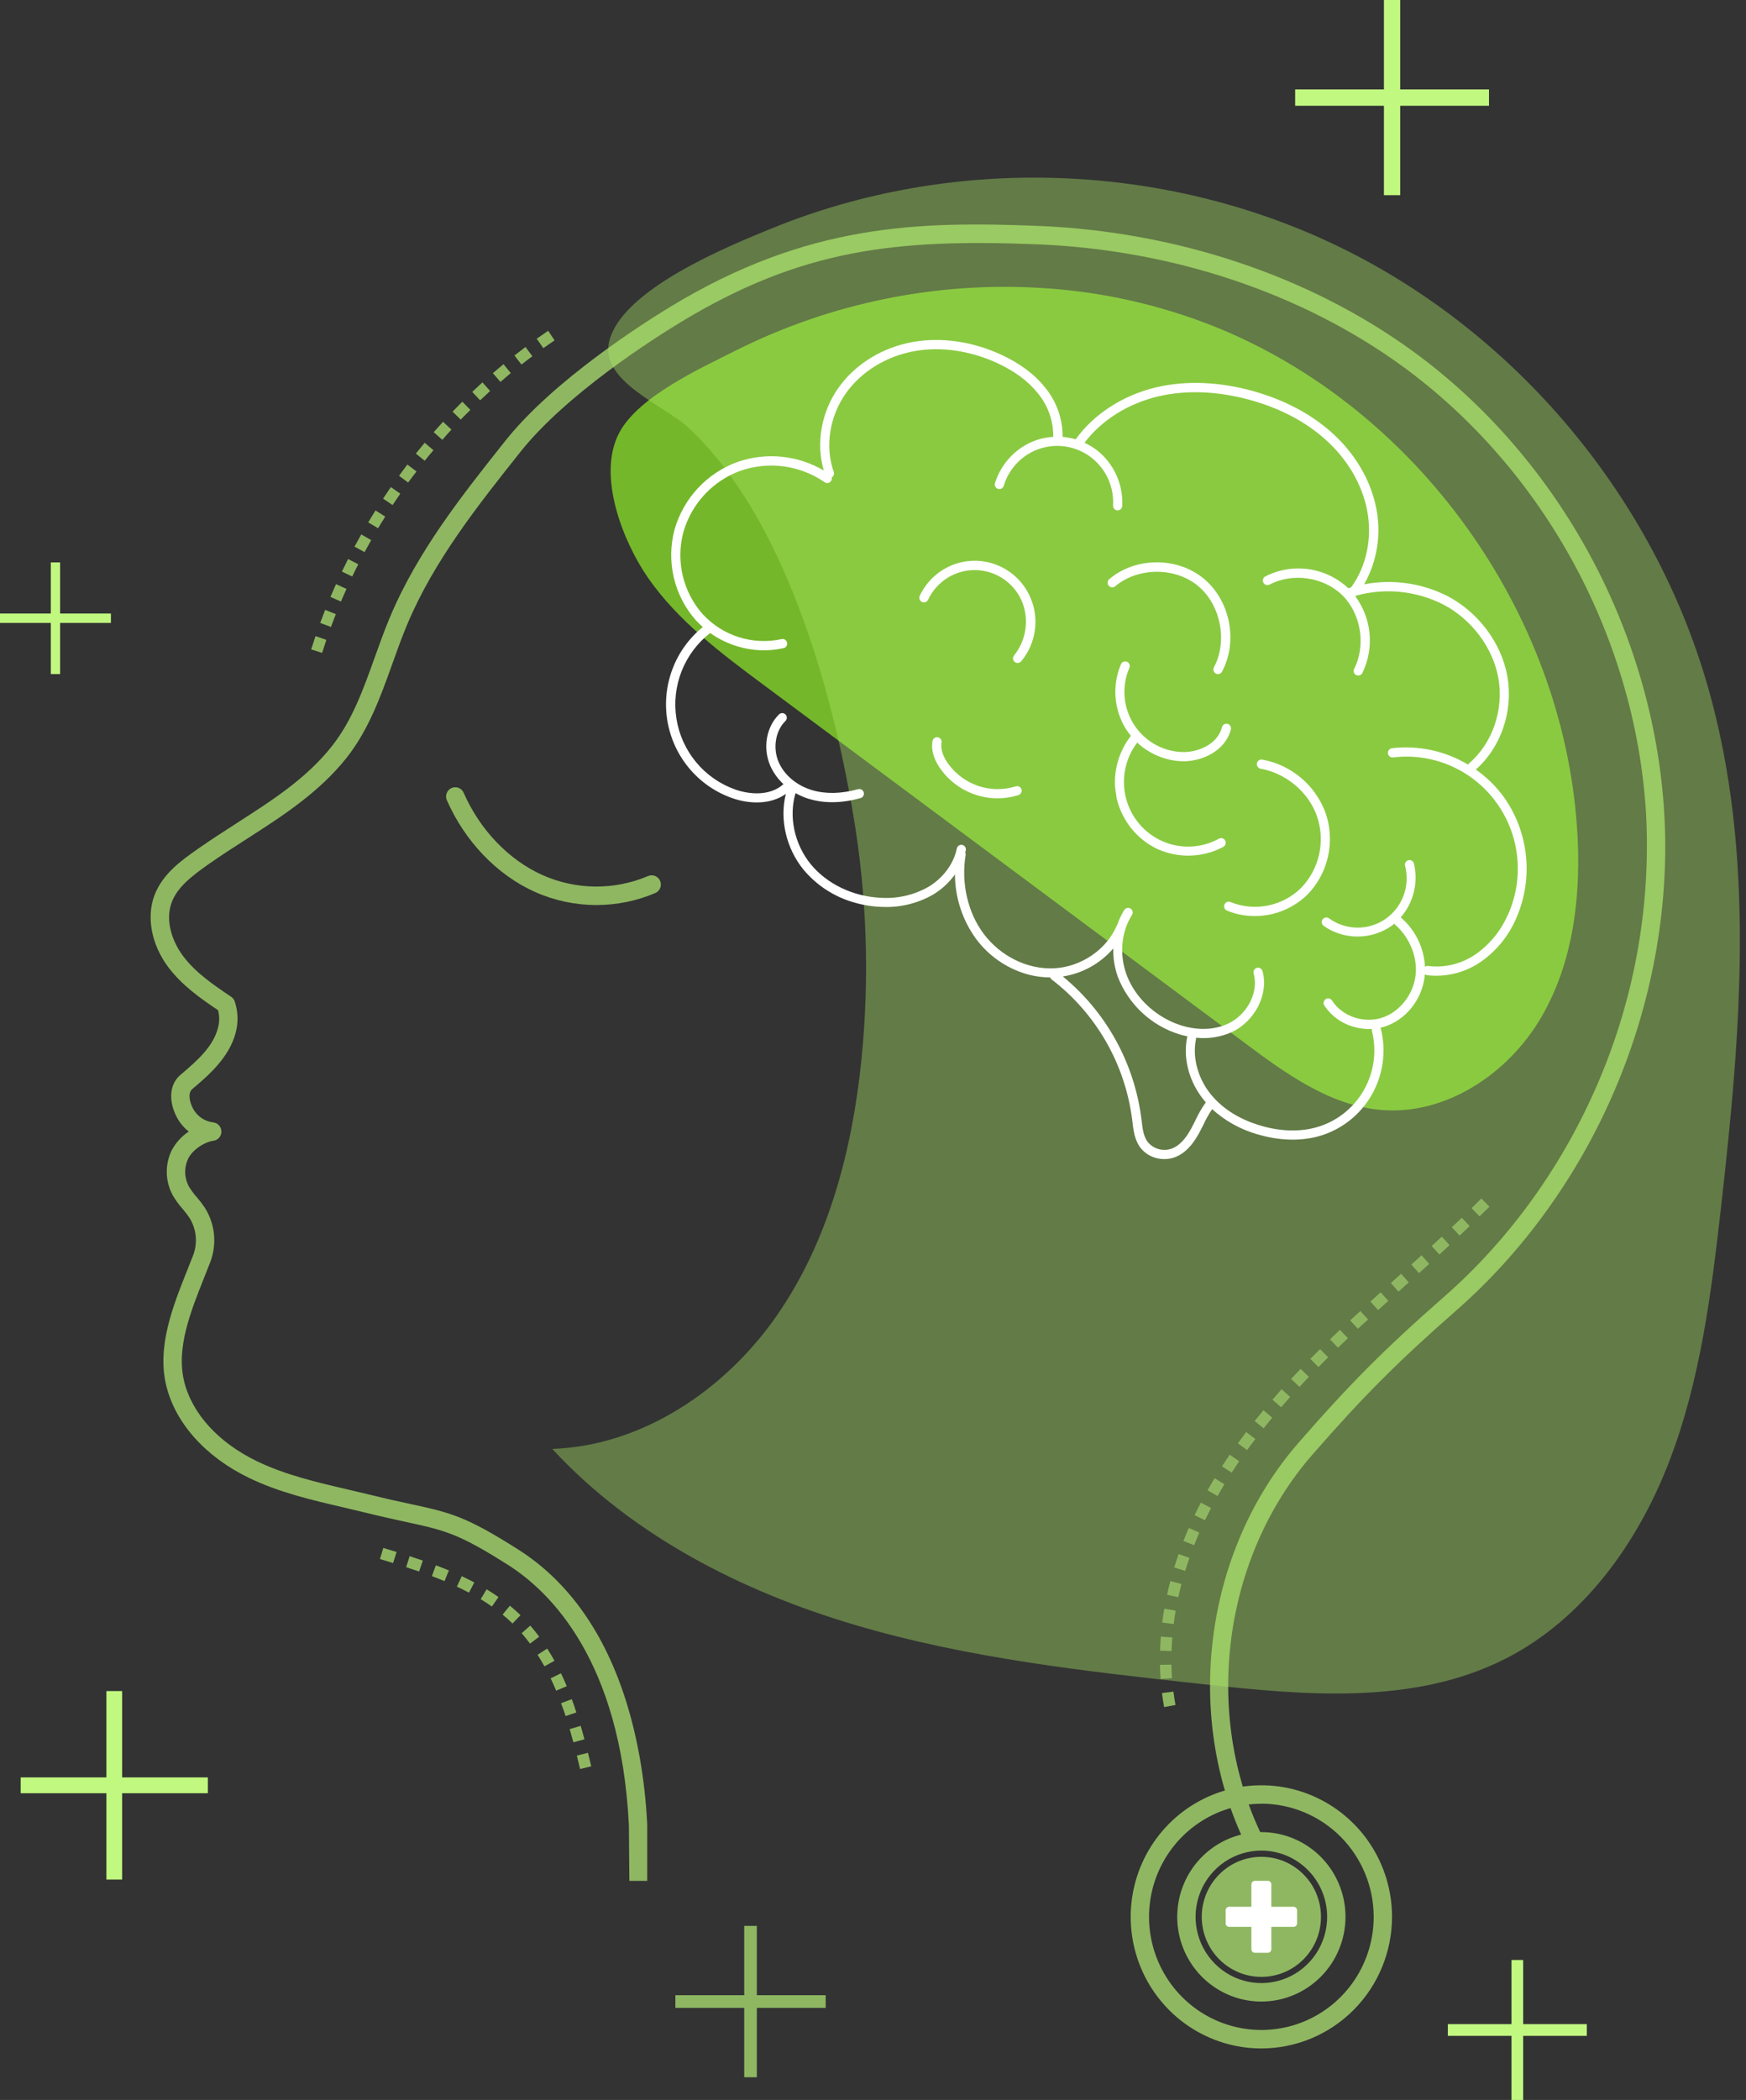 <svg width="252" height="303" viewBox="0 0 252 303" fill="none" xmlns="http://www.w3.org/2000/svg">
<rect x="0" y="0" width="252" height="303" fill="#333333" stroke="none"/>
<path d="M175.512 47.204C204.379 58.909 225.438 88.063 227.606 119.316C228.267 128.762 227.212 138.635 222.438 146.802C217.663 154.969 208.584 161.004 199.218 160.142C191.889 159.476 185.57 154.902 179.654 150.482L110.12 98.755C104.042 94.232 97.855 89.595 93.524 83.36C89.961 78.227 86.097 68.611 89.379 62.436C92.184 57.157 101.177 53.11 106.253 50.545C119.912 43.712 135.115 40.611 150.34 41.552C158.977 42.068 167.475 43.977 175.512 47.204Z" fill="#75B72A"/>
<path d="M93.412 271.384H90.834L90.768 263.363C89.597 239.578 79.367 229.642 73.372 225.829C66.142 221.239 64.256 220.832 58.658 219.61C57.097 219.277 55.154 218.847 52.756 218.258C51.684 217.995 50.608 217.745 49.533 217.492C44.99 216.436 40.292 215.34 35.968 213.255C29.681 210.22 25.321 205.367 23.997 199.932C22.624 194.299 24.957 188.464 27.011 183.314C27.309 182.568 27.607 181.825 27.888 181.096C28.22 180.211 28.341 179.261 28.243 178.32C28.145 177.38 27.83 176.476 27.322 175.68C27.025 175.247 26.704 174.831 26.36 174.434C25.807 173.812 25.32 173.134 24.904 172.412C24.374 171.419 24.089 170.313 24.071 169.185C24.054 168.058 24.305 166.943 24.805 165.934C25.39 164.858 26.228 163.943 27.246 163.269C26.54 162.719 25.957 162.024 25.536 161.231C24.265 158.833 24.467 156.425 26.042 155.096C28.619 152.927 30.806 150.915 31.468 148.287C31.693 147.459 31.693 146.585 31.468 145.756C28.98 144.091 26.24 142.162 24.275 139.531C21.86 136.297 21.106 132.336 22.29 129.189C23.474 126.041 26.277 124.092 28.523 122.51C30.376 121.208 32.299 119.976 34.148 118.783C39.326 115.452 44.216 112.328 47.899 107.668C50.82 103.978 52.415 99.528 54.099 94.818C54.784 92.909 55.492 90.934 56.293 89.029C60.286 79.53 66.711 71.439 72.928 63.612C79.899 54.832 92.968 46.555 96.806 44.23C116.499 32.289 132.477 31.906 149.843 32.595C169.804 33.398 189.024 39.83 203.959 50.705C214.441 58.336 223.331 68.625 229.67 80.456C236.009 92.287 239.662 105.413 240.258 118.427C240.853 131.44 238.359 144.843 233.095 157.194C227.831 169.545 219.89 180.593 210.126 189.136C201.765 196.464 196.72 201.514 189.368 209.951C176.464 224.773 173.53 247.452 182.251 265.105L179.879 266.291C170.724 247.695 173.798 223.803 187.399 208.192C194.84 199.652 199.946 194.536 208.409 187.121C217.872 178.841 225.574 168.136 230.683 156.145C235.764 144.293 238.138 131.445 237.631 118.547C237.071 105.936 233.525 93.203 227.374 81.721C221.223 70.24 212.601 60.264 202.44 52.867C187.929 42.301 169.219 36.039 149.774 35.257C129.261 34.431 115.636 35.943 98.209 46.511C94.464 48.78 81.729 56.837 75.049 65.277C68.945 72.961 62.635 80.909 58.784 90.068C58.01 91.904 57.315 93.845 56.643 95.731C54.959 100.434 53.216 105.3 50.026 109.337C46.056 114.333 40.762 117.747 35.627 121.038C33.794 122.214 31.898 123.43 30.092 124.702C27.696 126.387 25.645 127.963 24.798 130.148C23.752 132.896 24.947 135.97 26.413 137.935C28.219 140.353 30.839 142.119 33.361 143.824C33.619 143.997 33.809 144.257 33.897 144.557C34.363 145.977 34.409 147.504 34.029 148.95C33.103 152.614 29.999 155.239 27.743 157.147C27.081 157.697 27.352 159.003 27.872 159.985C28.165 160.521 28.581 160.979 29.085 161.321C29.589 161.663 30.166 161.878 30.77 161.95C31.091 161.985 31.389 162.136 31.608 162.376C31.826 162.616 31.949 162.928 31.954 163.254C31.96 163.579 31.847 163.895 31.636 164.142C31.426 164.389 31.133 164.55 30.813 164.595C29.433 164.785 27.762 165.954 27.174 167.15C26.871 167.774 26.718 168.461 26.729 169.155C26.739 169.85 26.912 170.532 27.233 171.147C27.568 171.712 27.957 172.243 28.394 172.732C28.807 173.208 29.191 173.708 29.542 174.231C30.277 175.382 30.734 176.691 30.877 178.052C31.019 179.413 30.843 180.788 30.363 182.068C30.075 182.808 29.777 183.561 29.473 184.32C27.488 189.316 25.407 194.506 26.575 199.309C27.71 203.972 31.538 208.169 37.119 210.853C41.179 212.815 45.722 213.874 50.135 214.9C51.224 215.153 52.309 215.406 53.391 215.673C55.753 216.252 57.599 216.672 59.224 217.005C65.004 218.264 67.165 218.734 74.791 223.574C81.719 227.974 86.844 234.975 90.011 244.388C91.906 250.01 93.084 256.535 93.412 263.257V271.377V271.384Z" fill="#8FB762"/>
<path d="M86.083 130.584C83.025 130.585 80.001 129.94 77.206 128.692C71.734 126.238 67.095 121.405 64.481 115.426C64.351 115.104 64.351 114.745 64.48 114.423C64.61 114.102 64.859 113.843 65.174 113.704C65.49 113.564 65.847 113.554 66.17 113.675C66.493 113.796 66.756 114.04 66.903 114.353C69.256 119.729 73.405 124.069 78.285 126.257C80.688 127.331 83.284 127.896 85.912 127.919C88.541 127.942 91.146 127.422 93.567 126.391C93.888 126.262 94.247 126.265 94.566 126.399C94.885 126.532 95.14 126.787 95.275 127.107C95.41 127.427 95.416 127.788 95.29 128.112C95.165 128.437 94.918 128.699 94.603 128.842C91.908 129.994 89.011 130.586 86.083 130.584Z" fill="#8FB762"/>
<path d="M182.053 295.566C178.323 295.566 174.677 294.452 171.575 292.366C168.474 290.28 166.057 287.315 164.629 283.846C163.202 280.376 162.828 276.559 163.556 272.876C164.284 269.193 166.08 265.81 168.717 263.155C171.355 260.5 174.715 258.692 178.374 257.959C182.032 257.227 185.824 257.603 189.27 259.04C192.716 260.477 195.661 262.91 197.734 266.032C199.806 269.154 200.912 272.825 200.912 276.58C200.906 281.613 198.917 286.439 195.381 289.998C191.846 293.557 187.053 295.559 182.053 295.566ZM182.053 260.259C178.846 260.259 175.712 261.216 173.046 263.01C170.38 264.803 168.302 267.352 167.075 270.334C165.848 273.317 165.527 276.598 166.152 279.764C166.778 282.93 168.322 285.838 170.589 288.121C172.856 290.403 175.745 291.958 178.89 292.587C182.035 293.217 185.295 292.894 188.257 291.659C191.219 290.423 193.751 288.331 195.533 285.647C197.314 282.963 198.265 279.808 198.265 276.58C198.261 272.252 196.553 268.101 193.513 265.04C190.474 261.978 186.352 260.255 182.053 260.249V260.259Z" fill="#8FB762"/>
<path d="M182.053 288.801C179.651 288.801 177.303 288.084 175.307 286.741C173.31 285.397 171.753 283.488 170.834 281.255C169.915 279.021 169.675 276.563 170.143 274.192C170.612 271.821 171.768 269.643 173.467 267.933C175.165 266.223 177.328 265.059 179.684 264.588C182.039 264.116 184.481 264.358 186.699 265.283C188.918 266.208 190.815 267.775 192.149 269.785C193.483 271.796 194.195 274.159 194.195 276.577C194.192 279.818 192.911 282.925 190.635 285.217C188.358 287.508 185.272 288.797 182.053 288.801ZM182.053 267.017C180.175 267.017 178.339 267.578 176.777 268.628C175.216 269.679 173.999 271.172 173.28 272.918C172.561 274.665 172.373 276.587 172.739 278.442C173.106 280.296 174.01 281.999 175.338 283.336C176.666 284.673 178.358 285.584 180.2 285.952C182.042 286.321 183.951 286.132 185.687 285.408C187.422 284.685 188.905 283.46 189.948 281.888C190.991 280.316 191.548 278.467 191.548 276.577C191.546 274.042 190.544 271.612 188.764 269.82C186.984 268.028 184.57 267.02 182.053 267.017Z" fill="#8FB762"/>
<path d="M188.136 282.702C191.495 279.32 191.495 273.837 188.136 270.455C184.777 267.073 179.33 267.073 175.97 270.455C172.611 273.837 172.611 279.32 175.97 282.702C179.33 286.084 184.777 286.084 188.136 282.702Z" fill="#8FB762"/>
<path opacity="0.4" d="M124.337 152.831C123.014 165.874 119.609 179.011 112.155 189.766C104.701 200.521 92.724 208.615 79.704 209.061C91.284 221.588 107.03 229.606 123.338 234.442C139.646 239.278 156.656 241.15 173.556 242.999C188.296 244.611 203.995 246.063 217.23 239.362C228.416 233.699 236.297 222.801 240.85 211.05C245.403 199.299 246.991 186.648 248.404 174.124C251.236 149.093 253.439 123.28 246.491 99.061C238.666 71.749 218.93 48.163 193.553 35.743C168.176 23.322 137.545 22.283 111.388 32.952C105.167 35.49 89.716 41.752 87.923 49.273C86.547 55.042 95.88 58.479 99.308 61.657C113.177 74.52 120.086 99.395 123.13 117.451C125.116 129.135 125.523 141.037 124.337 152.831Z" fill="#AAE764"/>
<path d="M46.489 94.205L44.911 93.702C45.113 93.063 45.324 92.417 45.539 91.784L47.104 92.327C46.893 92.946 46.684 93.596 46.489 94.205ZM47.766 90.461L46.214 89.882C46.443 89.259 46.684 88.626 46.932 88L48.468 88.613C48.226 89.229 47.991 89.848 47.766 90.461ZM49.215 86.797L47.693 86.131C47.951 85.522 48.223 84.899 48.497 84.286L50.006 84.972C49.735 85.575 49.47 86.185 49.215 86.784V86.797ZM50.837 83.19L49.348 82.471C49.636 81.865 49.937 81.255 50.238 80.662L51.71 81.418C51.416 81.988 51.121 82.584 50.837 83.177V83.19ZM52.623 79.666L51.167 78.873C51.482 78.287 51.809 77.694 52.137 77.111L53.576 77.934C53.268 78.494 52.938 79.077 52.623 79.653V79.666ZM54.569 76.225L53.149 75.369C53.48 74.797 53.844 74.22 54.201 73.651L55.598 74.54C55.254 75.086 54.903 75.653 54.569 76.212V76.225ZM56.666 72.878L55.29 71.945C55.657 71.389 56.038 70.826 56.415 70.28L57.771 71.233C57.401 71.766 57.027 72.315 56.666 72.865V72.878ZM58.916 69.63L57.593 68.648C57.986 68.108 58.39 67.565 58.794 67.032L60.117 68.032C59.697 68.555 59.3 69.088 58.916 69.614V69.63ZM61.308 66.49L60.018 65.447C60.438 64.921 60.865 64.398 61.292 63.888L62.559 64.961C62.139 65.447 61.719 65.95 61.308 66.476V66.49ZM63.843 63.462L62.599 62.359C63.039 61.856 63.492 61.36 63.942 60.86L65.159 61.99C64.716 62.459 64.273 62.952 63.856 63.449L63.843 63.462ZM66.509 60.551L65.318 59.395C65.782 58.912 66.255 58.429 66.728 57.959L67.889 59.145C67.429 59.591 66.963 60.064 66.503 60.537L66.509 60.551ZM69.305 57.769L68.157 56.544C68.637 56.087 69.15 55.628 69.629 55.175L70.738 56.414C70.261 56.854 69.778 57.307 69.305 57.756V57.769ZM72.227 55.105L71.135 53.842C71.644 53.403 72.161 52.966 72.67 52.547L73.719 53.832C73.232 54.246 72.726 54.672 72.227 55.105ZM75.264 52.597L74.248 51.294C74.778 50.878 75.314 50.465 75.843 50.069L76.836 51.401C76.313 51.784 75.787 52.187 75.264 52.597ZM78.42 50.235L77.464 48.876C78.007 48.487 78.563 48.103 79.118 47.727L80.042 49.109C79.496 49.476 78.953 49.856 78.414 50.235H78.42Z" fill="#8FB762"/>
<path d="M168.018 246.31C167.895 245.644 167.793 244.977 167.707 244.288L169.361 244.081C169.44 244.721 169.543 245.37 169.655 246.01L168.018 246.31ZM167.508 242.256C167.462 241.59 167.429 240.897 167.415 240.214L169.07 240.184C169.07 240.851 169.113 241.493 169.159 242.136L167.508 242.256ZM169.086 238.229L167.432 238.176C167.452 237.51 167.492 236.817 167.545 236.141L169.199 236.274C169.143 236.927 169.106 237.583 169.086 238.229ZM169.397 234.325L167.743 234.112C167.829 233.446 167.928 232.78 168.044 232.114L169.675 232.4C169.576 233.03 169.48 233.683 169.401 234.325H169.397ZM170.059 230.462L168.444 230.105C168.587 229.439 168.746 228.773 168.918 228.127L170.516 228.553C170.357 229.183 170.205 229.826 170.062 230.462H170.059ZM171.052 226.665L169.477 226.162C169.675 225.519 169.887 224.869 170.109 224.233L171.67 224.783C171.455 225.412 171.25 226.042 171.055 226.665H171.052ZM172.342 222.954L170.804 222.345C171.045 221.722 171.306 221.092 171.578 220.469L173.093 221.135C172.838 221.738 172.587 222.351 172.349 222.954H172.342ZM173.907 219.347L172.415 218.624C172.703 218.021 173.007 217.412 173.321 216.812L174.787 217.585C174.489 218.168 174.195 218.761 173.914 219.347H173.907ZM175.723 215.856L174.284 215.033C174.615 214.454 174.946 213.864 175.303 213.288L176.716 214.154C176.382 214.717 176.051 215.287 175.73 215.856H175.723ZM177.758 212.482L176.372 211.576C176.733 211.017 177.106 210.45 177.487 209.894L178.85 210.84C178.483 211.383 178.119 211.936 177.765 212.482H177.758ZM179.985 209.228L178.661 208.249C179.049 207.712 179.452 207.169 179.862 206.63L181.186 207.629C180.762 208.175 180.369 208.705 179.988 209.228H179.985ZM182.374 206.084L181.083 205.041C181.5 204.517 181.924 203.997 182.354 203.482L183.621 204.555C183.204 205.058 182.791 205.571 182.38 206.084H182.374ZM184.901 203.046L183.654 201.953C184.095 201.447 184.536 200.945 184.978 200.448L186.202 201.567C185.772 202.058 185.34 202.551 184.908 203.046H184.901ZM187.548 200.105L186.341 198.966C186.797 198.479 187.254 197.993 187.717 197.51L188.908 198.666C188.454 199.143 188.002 199.623 187.552 200.105H187.548ZM190.288 197.247L189.113 196.074C189.583 195.599 190.055 195.126 190.529 194.656L191.691 195.845C191.237 196.311 190.754 196.777 190.291 197.247H190.288ZM193.107 194.459L191.962 193.257L192.293 192.924L193.388 191.878L194.546 193.087C194.182 193.42 193.821 193.776 193.461 194.126L193.107 194.459ZM195.982 191.728L194.877 190.522L196.343 189.163L197.461 190.392C196.955 190.825 196.472 191.275 195.985 191.728H195.982ZM198.903 189.03L197.792 187.797L199.267 186.465L200.373 187.701L198.903 189.03ZM201.848 186.365L200.743 185.126L202.219 183.794L203.324 185.033L201.848 186.365ZM204.803 183.701L203.694 182.461C204.188 182.017 204.679 181.573 205.167 181.129L206.278 182.362L204.803 183.701ZM207.747 181.013L206.632 179.784L208.091 178.435L209.213 179.657L207.747 181.013ZM210.669 178.291L209.537 177.076C210.02 176.631 210.5 176.175 210.977 175.707L212.118 176.912C211.642 177.359 211.159 177.815 210.672 178.275L210.669 178.291ZM213.554 175.517L212.396 174.324C212.868 173.865 213.337 173.399 213.802 172.929L214.973 174.108C214.504 174.57 214.032 175.034 213.557 175.5L213.554 175.517Z" fill="#8FB762"/>
<path d="M83.728 255.246C83.572 254.603 83.417 253.957 83.254 253.314L84.859 252.908C85.022 253.559 85.181 254.208 85.336 254.857L83.728 255.246ZM82.758 251.396C82.576 250.73 82.401 250.097 82.222 249.491L83.807 249.018C83.992 249.637 84.168 250.273 84.353 250.959L82.758 251.396ZM81.637 247.609C81.428 246.969 81.213 246.346 80.975 245.75L82.527 245.171C82.755 245.787 82.977 246.43 83.188 247.086L81.637 247.609ZM80.273 243.945C80.022 243.339 79.751 242.739 79.473 242.163L80.965 241.437C81.253 242.04 81.534 242.662 81.799 243.295L80.273 243.945ZM78.583 240.431C78.252 239.855 77.921 239.292 77.59 238.765L78.98 237.866C79.34 238.429 79.691 239.022 80.025 239.628L78.583 240.431ZM76.495 237.153C76.108 236.63 75.704 236.124 75.291 235.648L76.538 234.552C76.978 235.062 77.411 235.601 77.822 236.157L76.495 237.153ZM73.974 234.252C73.521 233.809 73.041 233.379 72.541 232.97L73.59 231.681C74.123 232.12 74.639 232.58 75.122 233.053L73.974 234.252ZM70.996 231.801C70.483 231.441 69.941 231.085 69.378 230.745L70.235 229.319C70.827 229.679 71.403 230.055 71.946 230.438L70.996 231.801ZM67.687 229.802C67.132 229.506 66.546 229.216 65.944 228.936L66.642 227.424C67.267 227.717 67.879 228.02 68.458 228.327L67.687 229.802ZM64.157 228.137C63.581 227.897 62.966 227.654 62.334 227.417L62.913 225.855C63.575 226.102 64.194 226.348 64.789 226.598L64.157 228.137ZM60.488 226.751C59.866 226.535 59.241 226.328 58.619 226.125L59.125 224.54C59.76 224.746 60.392 224.956 61.024 225.176L60.488 226.751ZM56.733 225.529L54.84 224.949L55.317 223.354L57.239 223.93L56.733 225.529Z" fill="#8FB762"/>
<path d="M186.698 275.124H183.492V271.897C183.492 271.761 183.438 271.63 183.343 271.533C183.247 271.436 183.118 271.382 182.982 271.381H181.126C180.99 271.381 180.86 271.435 180.764 271.532C180.667 271.629 180.613 271.76 180.613 271.897V275.124H177.407C177.272 275.124 177.143 275.179 177.047 275.275C176.951 275.371 176.898 275.501 176.898 275.637V277.509C176.898 277.645 176.951 277.776 177.047 277.872C177.143 277.968 177.272 278.022 177.407 278.022H180.613V281.25C180.613 281.317 180.627 281.384 180.652 281.447C180.678 281.509 180.716 281.566 180.764 281.614C180.811 281.661 180.868 281.699 180.93 281.725C180.992 281.75 181.059 281.763 181.126 281.763H182.982C183.117 281.763 183.247 281.709 183.343 281.613C183.438 281.516 183.492 281.386 183.492 281.25V278.022H186.698C186.833 278.022 186.963 277.968 187.059 277.872C187.155 277.776 187.21 277.646 187.211 277.509V275.637C187.21 275.501 187.155 275.371 187.059 275.275C186.963 275.178 186.833 275.124 186.698 275.124Z" fill="white"/>
<path d="M217.045 114.999C215.925 113.461 214.559 112.122 213.001 111.036C216.657 107.821 218.444 102.552 217.551 97.559C216.694 92.786 213.392 88.366 208.948 86.025C205.228 84.127 200.989 83.523 196.892 84.309C198.762 80.986 199.382 77.096 198.639 73.351C197.848 69.274 195.532 65.357 192.124 62.336C189.11 59.671 185.308 57.673 180.838 56.424C175.975 55.068 171.154 54.882 166.899 55.881C162.108 57.007 157.87 59.738 155.253 63.389C154.635 63.209 154.001 63.092 153.361 63.039C153.385 60.457 152.504 57.949 150.872 55.958C149.341 54.016 147.164 52.394 144.398 51.131C140.308 49.266 135.845 48.626 131.825 49.333C127.381 50.102 123.444 52.523 121.012 55.958C118.528 59.472 117.747 63.985 118.901 67.892C117.039 66.796 114.964 66.117 112.818 65.903C110.671 65.689 108.504 65.943 106.464 66.649C104.28 67.435 102.313 68.734 100.727 70.438C99.142 72.143 97.982 74.203 97.346 76.449C96.749 78.709 96.719 81.083 97.256 83.359C97.794 85.634 98.883 87.74 100.426 89.489C100.744 89.835 101.081 90.163 101.435 90.471C99.459 92.072 97.944 94.175 97.046 96.563C96.149 98.952 95.902 101.538 96.331 104.055C96.761 106.571 97.85 108.927 99.488 110.877C101.125 112.827 103.25 114.301 105.644 115.146C105.813 115.206 105.975 115.263 106.157 115.316C108.416 115.999 111.285 116.075 113.419 114.55C112.503 118.23 113.459 122.417 116 125.518C117.877 127.748 120.367 129.37 123.156 130.181C124.441 130.569 125.77 130.793 127.11 130.847C129.766 131.008 132.411 130.384 134.72 129.052C135.938 128.312 136.994 127.332 137.827 126.171C137.844 129.515 138.909 132.768 140.871 135.467C142.651 137.862 145.144 139.623 147.987 140.493C149.145 140.844 150.348 141.024 151.557 141.026C151.598 141.136 151.668 141.233 151.759 141.306C154.932 143.727 157.594 146.759 159.593 150.225C161.591 153.692 162.885 157.523 163.399 161.497L163.439 161.83C163.581 163.033 163.74 164.392 164.517 165.494C165.065 166.244 165.843 166.791 166.731 167.05C167.699 167.346 168.739 167.305 169.682 166.933C170.982 166.41 172.087 165.285 173.06 163.499C173.282 163.093 173.487 162.68 173.695 162.264C174.055 161.49 174.473 160.745 174.946 160.035C176.8 161.718 179.011 162.952 181.411 163.646C181.629 163.709 181.838 163.769 182.043 163.822C185.044 164.618 187.975 164.642 190.523 163.889C193.685 162.952 196.365 160.819 198 157.937C199.636 155.056 200.1 151.649 199.297 148.431C199.281 148.382 199.259 148.337 199.231 148.294C199.413 148.254 199.595 148.204 199.774 148.151C202.834 147.198 205.18 144.33 205.603 141.01C205.623 140.866 205.633 140.723 205.646 140.58C205.707 140.624 205.774 140.657 205.845 140.68L205.941 140.703C208.672 141.033 211.43 140.355 213.703 138.795C215.925 137.251 217.68 135.12 218.775 132.636C220.046 129.801 220.556 126.68 220.252 123.585C219.948 120.49 218.842 117.529 217.045 114.999ZM172.524 161.667C172.325 162.067 172.127 162.47 171.912 162.86C171.095 164.362 170.208 165.291 169.202 165.698C168.578 165.944 167.891 165.982 167.243 165.805C166.596 165.629 166.022 165.248 165.606 164.718C165.027 163.902 164.901 162.823 164.769 161.681L164.726 161.348C163.687 153.322 159.633 146.002 153.397 140.893C156.223 140.461 158.803 139.03 160.676 136.856C160.647 138.252 160.871 139.642 161.338 140.956C162.107 142.926 163.309 144.696 164.853 146.132C166.397 147.569 168.243 148.636 170.254 149.253C170.628 149.367 171.005 149.457 171.382 149.533C171.382 149.553 171.359 149.57 171.356 149.59C170.694 152.711 171.621 156.181 173.874 158.873C173.927 158.936 173.983 158.993 174.036 159.053C173.453 159.876 172.947 160.751 172.524 161.667ZM217.587 132.076C216.594 134.338 215 136.28 212.982 137.689C210.976 139.073 208.54 139.674 206.126 139.381C205.964 139.36 205.8 139.401 205.666 139.494C205.599 138.135 205.256 136.804 204.659 135.583C204.062 134.362 203.224 133.276 202.196 132.393C202.196 132.393 202.172 132.393 202.162 132.373C203.077 131.321 203.727 130.063 204.059 128.706C204.39 127.349 204.394 125.931 204.068 124.572C204.019 124.407 203.908 124.268 203.759 124.183C203.61 124.098 203.434 124.075 203.269 124.118C203.103 124.161 202.96 124.267 202.871 124.414C202.781 124.561 202.751 124.737 202.788 124.905C203.161 126.323 203.091 127.822 202.586 129.197C202.082 130.573 201.167 131.758 199.968 132.591C198.769 133.423 197.343 133.863 195.886 133.849C194.43 133.835 193.013 133.368 191.83 132.513C191.759 132.459 191.679 132.421 191.593 132.399C191.508 132.377 191.419 132.373 191.332 132.387C191.244 132.4 191.161 132.431 191.086 132.477C191.011 132.524 190.945 132.585 190.894 132.657C190.843 132.729 190.806 132.811 190.786 132.897C190.767 132.984 190.765 133.074 190.78 133.161C190.795 133.248 190.828 133.332 190.876 133.406C190.924 133.481 190.986 133.545 191.059 133.595C191.779 134.112 192.58 134.505 193.428 134.758C194.645 135.128 195.928 135.224 197.186 135.039C198.444 134.853 199.646 134.391 200.707 133.685C200.892 133.559 201.071 133.422 201.243 133.279C201.27 133.324 201.302 133.365 201.339 133.402C203.476 135.247 204.647 138.165 204.296 140.836C203.939 143.604 201.921 146.086 199.387 146.872C196.763 147.688 193.702 146.619 192.266 144.384C192.221 144.307 192.16 144.24 192.088 144.187C192.016 144.134 191.934 144.096 191.848 144.076C191.761 144.056 191.671 144.053 191.583 144.069C191.495 144.084 191.412 144.117 191.337 144.166C191.262 144.215 191.198 144.279 191.149 144.353C191.099 144.428 191.065 144.512 191.048 144.6C191.031 144.688 191.032 144.778 191.051 144.866C191.07 144.954 191.107 145.037 191.158 145.11C192.137 146.575 193.598 147.645 195.284 148.131C196.168 148.399 197.091 148.512 198.013 148.464C197.99 148.56 197.99 148.661 198.013 148.757C198.734 151.642 198.318 154.696 196.852 157.279C195.386 159.862 192.984 161.774 190.149 162.613C187.833 163.299 185.146 163.279 182.38 162.537C180.187 161.954 177.103 160.701 174.863 158.027C172.901 155.695 172.044 152.564 172.627 149.89C172.631 149.836 172.631 149.783 172.627 149.73C174.371 149.92 176.134 149.647 177.742 148.94C181.14 147.375 183.148 143.411 182.215 140.11C182.191 140.026 182.151 139.947 182.097 139.879C182.043 139.81 181.977 139.753 181.901 139.71C181.825 139.667 181.741 139.64 181.655 139.63C181.569 139.62 181.481 139.627 181.398 139.651C181.314 139.675 181.236 139.715 181.168 139.769C181.099 139.823 181.042 139.89 181 139.967C180.958 140.043 180.931 140.127 180.921 140.214C180.91 140.301 180.917 140.389 180.941 140.473C181.702 143.171 180.021 146.426 177.189 147.728C174.635 148.904 171.336 148.651 168.358 147.062C165.635 145.599 163.518 143.218 162.558 140.53C161.536 137.676 161.847 134.418 163.372 132.033C163.421 131.96 163.454 131.877 163.47 131.791C163.486 131.704 163.486 131.615 163.468 131.529C163.45 131.443 163.415 131.361 163.365 131.289C163.316 131.216 163.252 131.154 163.179 131.107C163.106 131.059 163.023 131.026 162.937 131.011C162.851 130.995 162.763 130.997 162.678 131.016C162.592 131.035 162.511 131.07 162.44 131.121C162.368 131.172 162.307 131.236 162.261 131.31C161.851 131.968 161.518 132.671 161.268 133.405C161.245 133.435 161.224 133.466 161.205 133.499C159.763 136.993 156.007 139.551 152.07 139.717C148.245 139.88 144.364 137.952 141.939 134.691C139.666 131.63 138.703 127.397 139.368 123.366C139.385 123.243 139.367 123.117 139.316 123.003C139.339 122.9 139.375 122.797 139.395 122.694C139.412 122.608 139.413 122.519 139.396 122.434C139.38 122.348 139.346 122.266 139.299 122.193C139.251 122.12 139.189 122.057 139.117 122.008C139.045 121.959 138.964 121.925 138.879 121.907C138.794 121.89 138.706 121.89 138.621 121.906C138.535 121.923 138.454 121.956 138.381 122.004C138.309 122.053 138.247 122.115 138.198 122.187C138.149 122.26 138.115 122.341 138.098 122.427C137.658 124.605 136.143 126.664 134.048 127.933C131.958 129.133 129.565 129.692 127.163 129.542C123.16 129.375 119.365 127.563 117.016 124.695C114.666 121.828 113.8 117.821 114.825 114.436C115.447 114.793 116.106 115.078 116.791 115.286H116.827C119.017 115.952 121.568 115.892 124.202 115.156C124.371 115.108 124.515 114.995 124.601 114.84C124.687 114.686 124.709 114.504 124.662 114.333C124.614 114.163 124.502 114.018 124.348 113.931C124.195 113.845 124.014 113.823 123.844 113.87C121.452 114.536 119.153 114.59 117.201 114.007C114.984 113.341 113.168 111.818 112.367 109.923C111.513 107.905 111.93 105.43 113.359 104.034C113.422 103.973 113.472 103.901 113.506 103.82C113.54 103.74 113.559 103.653 113.56 103.566C113.561 103.478 113.545 103.391 113.513 103.31C113.481 103.229 113.433 103.155 113.373 103.092C113.312 103.029 113.24 102.979 113.16 102.944C113.08 102.91 112.994 102.891 112.907 102.89C112.82 102.889 112.734 102.905 112.653 102.937C112.572 102.969 112.499 103.017 112.436 103.078C110.603 104.87 110.074 107.901 111.153 110.446C111.601 111.47 112.257 112.387 113.078 113.141C111.182 114.859 108.238 114.673 106.087 113.907C103.896 113.128 101.953 111.768 100.465 109.971C98.976 108.174 97.997 106.006 97.629 103.696C97.262 101.386 97.52 99.018 98.377 96.843C99.234 94.668 100.657 92.766 102.497 91.337C103.699 92.191 105.031 92.841 106.441 93.263C108.602 93.925 110.897 94.012 113.101 93.516C113.273 93.476 113.421 93.369 113.514 93.219C113.607 93.07 113.637 92.889 113.598 92.716C113.558 92.544 113.452 92.395 113.303 92.301C113.155 92.207 112.975 92.177 112.804 92.217C110.755 92.665 108.625 92.567 106.626 91.932C104.626 91.298 102.826 90.149 101.402 88.599C100.007 87.019 99.023 85.115 98.538 83.058C98.053 81.001 98.082 78.855 98.623 76.812C99.2 74.774 100.251 72.904 101.69 71.358C103.128 69.811 104.913 68.632 106.894 67.918C108.905 67.222 111.05 67.01 113.157 67.299C115.264 67.589 117.275 68.371 119.027 69.584C119.137 69.659 119.267 69.7 119.399 69.7C119.532 69.7 119.662 69.66 119.772 69.585C119.882 69.51 119.967 69.403 120.016 69.279C120.065 69.155 120.075 69.018 120.046 68.888C120.177 68.81 120.277 68.69 120.33 68.547C120.383 68.403 120.386 68.246 120.337 68.102C119.044 64.458 119.709 60.108 122.081 56.757C124.314 53.596 127.95 51.371 132.053 50.652C135.812 49.985 139.994 50.595 143.848 52.35C146.419 53.526 148.434 55.015 149.834 56.794C151.272 58.548 152.045 60.76 152.014 63.035C151.245 63.078 150.485 63.217 149.751 63.448C148.304 63.923 146.992 64.738 145.923 65.828C144.854 66.917 144.06 68.249 143.607 69.71C143.556 69.879 143.574 70.061 143.657 70.217C143.739 70.372 143.879 70.488 144.047 70.54C144.215 70.591 144.396 70.572 144.551 70.488C144.705 70.405 144.82 70.263 144.871 70.093C145.446 68.192 146.694 66.568 148.379 65.531C150.063 64.493 152.067 64.114 154.011 64.464C155.955 64.814 157.704 65.869 158.927 67.431C160.15 68.992 160.761 70.95 160.646 72.935C160.636 73.111 160.696 73.285 160.813 73.417C160.93 73.549 161.094 73.629 161.27 73.639C161.445 73.649 161.618 73.589 161.749 73.471C161.88 73.353 161.959 73.188 161.97 73.011C162.048 71.482 161.761 69.956 161.133 68.561C160.505 67.166 159.554 65.943 158.36 64.994C157.794 64.554 157.178 64.182 156.527 63.885C158.972 60.641 162.813 58.222 167.177 57.19C171.217 56.244 175.809 56.427 180.461 57.72C184.743 58.912 188.362 60.804 191.224 63.349C194.417 66.18 196.581 69.83 197.315 73.621C198.09 77.618 197.219 81.741 194.999 84.762L194.599 84.876C193.016 83.391 191.019 82.431 188.877 82.126C186.735 81.821 184.551 82.185 182.622 83.17C182.467 83.253 182.35 83.394 182.298 83.563C182.247 83.732 182.264 83.915 182.346 84.071C182.428 84.228 182.568 84.345 182.736 84.397C182.904 84.449 183.085 84.432 183.241 84.349C186.569 82.581 191.095 83.257 193.772 85.921C196.448 88.586 197.166 93.136 195.446 96.503C195.406 96.581 195.382 96.667 195.374 96.754C195.367 96.842 195.377 96.93 195.404 97.013C195.431 97.097 195.474 97.174 195.53 97.241C195.587 97.308 195.656 97.363 195.734 97.403L195.846 97.449C195.994 97.494 196.153 97.485 196.295 97.424C196.437 97.363 196.553 97.254 196.624 97.116C197.485 95.355 197.847 93.387 197.668 91.432C197.49 89.476 196.778 87.609 195.611 86.035C195.667 86.009 195.719 85.974 195.764 85.931C199.962 84.793 204.43 85.253 208.313 87.224C212.419 89.379 215.456 93.439 216.254 97.812C217.074 102.399 215.42 107.235 212.042 110.136C211.981 110.191 211.931 110.257 211.893 110.33C208.588 108.347 204.727 107.513 200.905 107.955C200.73 107.976 200.57 108.067 200.461 108.208C200.352 108.348 200.303 108.526 200.325 108.702C200.346 108.879 200.436 109.04 200.576 109.15C200.715 109.259 200.892 109.309 201.067 109.287C203.905 108.94 206.784 109.362 209.406 110.509C212.028 111.656 214.298 113.487 215.982 115.812C217.666 118.138 218.703 120.874 218.986 123.737C219.269 126.601 218.787 129.489 217.59 132.103L217.587 132.076Z" fill="white"/>
<path d="M147.425 86.601C147.991 87.899 148.192 89.329 148.005 90.734C147.818 92.139 147.251 93.466 146.366 94.568C146.31 94.635 146.268 94.712 146.241 94.796C146.215 94.879 146.205 94.967 146.212 95.054C146.22 95.142 146.244 95.227 146.284 95.304C146.324 95.382 146.379 95.451 146.445 95.507C146.515 95.566 146.594 95.61 146.68 95.637C146.804 95.675 146.937 95.675 147.061 95.638C147.185 95.601 147.295 95.527 147.379 95.428C148.183 94.468 148.774 93.347 149.113 92.139C149.453 90.931 149.532 89.664 149.347 88.423C149.161 87.181 148.715 85.994 148.037 84.94C147.36 83.887 146.467 82.99 145.418 82.311C144.369 81.633 143.188 81.187 141.955 81.004C140.721 80.821 139.463 80.905 138.264 81.25C137.065 81.596 135.953 82.195 135.003 83.007C134.052 83.82 133.284 84.827 132.751 85.961C132.676 86.121 132.666 86.305 132.725 86.472C132.784 86.638 132.907 86.775 133.065 86.851C133.224 86.927 133.407 86.936 133.572 86.877C133.738 86.817 133.873 86.694 133.949 86.534C134.555 85.248 135.513 84.163 136.71 83.405C137.907 82.647 139.294 82.248 140.708 82.255C142.122 82.262 143.505 82.675 144.694 83.444C145.884 84.214 146.831 85.309 147.425 86.601Z" fill="white"/>
<path d="M182.179 109.603C182.093 109.588 182.005 109.59 181.92 109.608C181.835 109.627 181.754 109.663 181.683 109.713C181.611 109.763 181.55 109.827 181.503 109.901C181.457 109.975 181.425 110.058 181.41 110.144C181.395 110.231 181.397 110.319 181.416 110.405C181.435 110.49 181.471 110.571 181.521 110.643C181.571 110.715 181.635 110.776 181.709 110.823C181.782 110.869 181.864 110.901 181.95 110.916C185.61 111.559 188.878 114.317 190.083 117.781C190.687 119.546 190.793 121.445 190.39 123.268C189.987 125.09 189.091 126.765 187.8 128.106C186.48 129.408 184.813 130.295 183.001 130.659C181.189 131.022 179.311 130.847 177.596 130.155C177.435 130.085 177.252 130.083 177.09 130.149C176.927 130.215 176.797 130.343 176.728 130.506C176.659 130.668 176.657 130.852 176.722 131.016C176.788 131.18 176.915 131.311 177.077 131.38C177.407 131.523 177.745 131.647 178.089 131.75C179.943 132.287 181.904 132.319 183.774 131.845C185.645 131.37 187.357 130.406 188.736 129.049C190.2 127.527 191.218 125.628 191.677 123.56C192.135 121.493 192.016 119.338 191.333 117.334C190.613 115.352 189.388 113.594 187.782 112.238C186.175 110.881 184.243 109.973 182.179 109.603Z" fill="white"/>
<path d="M176.828 121.278C176.787 121.201 176.731 121.133 176.663 121.077C176.595 121.022 176.517 120.981 176.433 120.956C176.35 120.932 176.262 120.924 176.175 120.933C176.089 120.943 176.005 120.969 175.928 121.011C174.064 122.038 171.906 122.388 169.816 122.003C167.726 121.618 165.831 120.521 164.448 118.897C163.066 117.272 162.28 115.219 162.223 113.081C162.165 110.942 162.84 108.849 164.133 107.152C165.268 108.205 166.625 108.984 168.104 109.43C168.878 109.666 169.678 109.802 170.486 109.837C173.351 109.96 176.832 108.404 177.642 105.28C177.668 105.194 177.676 105.104 177.666 105.015C177.656 104.926 177.628 104.84 177.585 104.762C177.541 104.684 177.482 104.615 177.412 104.561C177.341 104.506 177.26 104.466 177.174 104.444C177.088 104.422 176.998 104.417 176.91 104.43C176.822 104.444 176.737 104.475 176.662 104.522C176.586 104.569 176.52 104.63 176.469 104.704C176.417 104.777 176.381 104.859 176.362 104.947C175.727 107.395 172.891 108.611 170.542 108.508C169.145 108.448 167.783 108.048 166.574 107.34C165.365 106.633 164.345 105.64 163.602 104.448C162.859 103.255 162.415 101.898 162.309 100.495C162.202 99.091 162.437 97.682 162.992 96.39C163.031 96.309 163.053 96.221 163.058 96.131C163.062 96.041 163.048 95.951 163.017 95.867C162.986 95.782 162.938 95.705 162.877 95.64C162.815 95.574 162.741 95.522 162.659 95.487C162.576 95.451 162.488 95.433 162.398 95.432C162.309 95.432 162.22 95.45 162.138 95.486C162.056 95.521 161.981 95.572 161.919 95.638C161.857 95.703 161.809 95.78 161.778 95.864C161.148 97.357 160.883 98.98 161.006 100.597C161.129 102.214 161.635 103.778 162.482 105.157C162.706 105.512 162.954 105.851 163.223 106.173C161.586 108.277 160.772 110.913 160.937 113.58L161.165 115.179C161.536 116.767 162.258 118.25 163.276 119.519C164.295 120.787 165.584 121.809 167.048 122.507C167.489 122.706 167.943 122.873 168.408 123.007C171.134 123.825 174.07 123.528 176.58 122.181C176.731 122.093 176.842 121.95 176.889 121.781C176.935 121.612 176.913 121.431 176.828 121.278Z" fill="white"/>
<path d="M147.455 114.223C147.476 114.111 147.469 113.995 147.433 113.886C147.397 113.778 147.334 113.68 147.25 113.603C147.166 113.526 147.064 113.472 146.953 113.447C146.842 113.421 146.727 113.425 146.618 113.457C144.866 114.008 142.987 113.994 141.243 113.42C139.499 112.845 137.976 111.737 136.887 110.25C136.325 109.484 135.696 108.324 135.894 107.155C135.925 106.981 135.886 106.802 135.785 106.657C135.685 106.512 135.531 106.413 135.358 106.383C135.186 106.352 135.008 106.391 134.864 106.492C134.72 106.594 134.622 106.748 134.591 106.922C134.303 108.558 135.097 110.066 135.815 111.042C136.116 111.456 136.447 111.846 136.808 112.208C138.117 113.521 139.757 114.45 141.552 114.893C143.347 115.336 145.228 115.277 146.992 114.723C147.104 114.686 147.205 114.62 147.284 114.531C147.362 114.442 147.415 114.334 147.438 114.217L147.455 114.223Z" fill="white"/>
<path d="M160.027 84.509C160.083 84.576 160.152 84.632 160.229 84.672C160.306 84.713 160.39 84.738 160.477 84.746C160.563 84.753 160.651 84.744 160.734 84.717C160.817 84.691 160.894 84.649 160.96 84.592C164.229 81.838 169.563 81.801 172.871 84.509C176.18 87.217 177.225 92.503 175.211 96.28C175.169 96.357 175.144 96.442 175.135 96.529C175.127 96.616 175.135 96.704 175.16 96.788C175.185 96.872 175.227 96.95 175.282 97.018C175.337 97.085 175.405 97.142 175.482 97.183C175.521 97.202 175.562 97.219 175.604 97.233C175.752 97.276 175.91 97.267 176.051 97.206C176.192 97.145 176.308 97.037 176.379 96.9C178.718 92.513 177.543 86.611 173.708 83.467C169.874 80.322 163.895 80.362 160.1 83.56C160.033 83.617 159.977 83.687 159.937 83.766C159.897 83.845 159.872 83.931 159.866 84.019C159.859 84.108 159.87 84.196 159.897 84.281C159.925 84.365 159.969 84.442 160.027 84.509Z" fill="white"/>
<path d="M16.007 88.526H8.675V81.145H7.332V88.526H-0V89.878H7.332V97.26H8.675V89.878H16.007V88.526Z" fill="#C1F980"/>
<path d="M214.904 12.9H202.09V6.10352e-05H199.744V12.9H186.93V15.262H199.744V28.162H202.09V15.262H214.904V12.9Z" fill="#C1F980"/>
<path d="M119.173 287.885H109.234V277.882H107.414V287.885H97.478V289.717H107.414V299.723H109.234V289.717H119.173V287.885Z" fill="#8FB762"/>
<path d="M229.028 292.055H219.837V282.805H218.156V292.055H208.968V293.75H218.156V303H219.837V293.75H229.028V292.055Z" fill="#C1F980"/>
<path d="M30 256.457H17.626V244H15.359V256.457H2.985V258.739H15.359V271.196H17.626V258.739H30V256.457Z" fill="#C1F980"/>
</svg>
